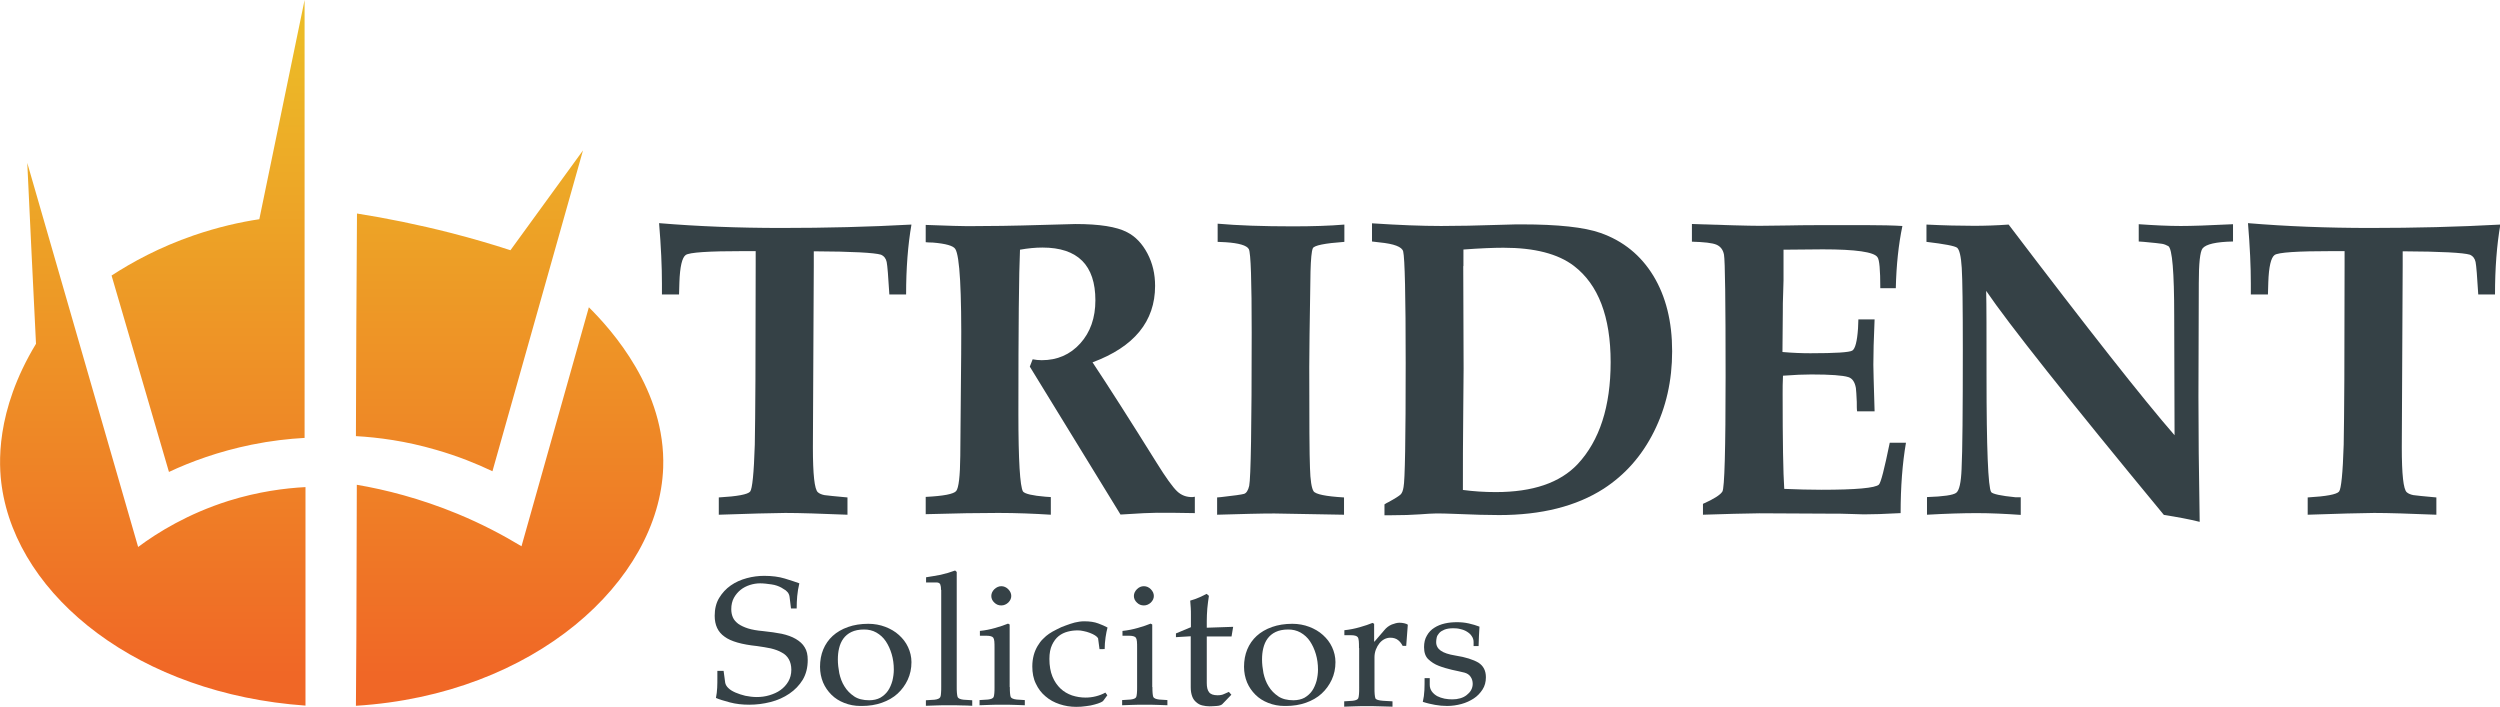 <?xml version="1.0" encoding="utf-8"?>
<!-- Generator: Adobe Illustrator 27.0.0, SVG Export Plug-In . SVG Version: 6.00 Build 0)  -->
<svg version="1.1" id="Layer_1" xmlns="http://www.w3.org/2000/svg" xmlns:xlink="http://www.w3.org/1999/xlink" x="0px" y="0px"
	 viewBox="0 0 1402.7 396.6" style="enable-background:new 0 0 1402.7 396.6;" xml:space="preserve">
<style type="text/css">
	.st0{fill:url(#SVGID_1_);}
	.st1{fill:#354146;}
</style>
<linearGradient id="SVGID_1_" gradientUnits="userSpaceOnUse" x1="186.039" y1="379.206" x2="186.039" y2="19.503">
	<stop  offset="2.392578e-03" style="stop-color:#F06726"/>
	<stop  offset="0.426" style="stop-color:#EE8C26"/>
	<stop  offset="1" style="stop-color:#ECBB27"/>
</linearGradient>
<path class="st0" d="M15.3,91.4l62.2,215.5c11-8.2,28-18.7,50.8-25.9c16.7-5.2,31.6-7.1,43.1-7.7c0,40.9,0,81.7,0,122.6
	C78.5,389.4,9.9,335.2,1,272.9c-1.7-11.8-3.8-42,19.2-80C18.5,159.1,16.9,125.3,15.3,91.4z M199.7,396
	c100.4-6.2,170.1-70.1,172.4-133.6c1.5-43.4-28.8-77.2-41.7-90c-12.6,44.7-25.2,89.4-37.8,134.1c-10.1-6.1-22.1-12.5-35.9-18.2
	c-21.1-8.7-40.6-13.6-56.5-16.3C200,354.8,199.9,375.5,199.7,396z M94.8,264.8c12.1-5.7,27.8-11.5,46.4-15.3
	c10.8-2.2,20.8-3.3,29.7-3.8V0c-8.5,41-16.9,82-25.4,123c-10.7,1.6-23.2,4.4-36.9,9.1c-19.1,6.6-34.5,15-46,22.5
	C73.4,191.4,84.1,228.1,94.8,264.8z M199.7,244.7c12.5,0.7,27.9,2.7,45,7.7c12.2,3.5,22.8,7.8,31.6,12l50.8-180
	c-13.6,18.7-27.1,37.3-40.7,56c-10.4-3.4-21.4-6.6-33-9.6c-18.8-4.8-36.6-8.4-53.1-11C200,161.4,199.8,203,199.7,244.7z"/>
<g>
	<path class="st1" d="M403.3,288.8v-9.7c10.5-0.6,16.3-1.7,17.6-3.3c1.2-1.5,2.1-10.3,2.6-26.3c0.3-15.3,0.5-49.1,0.5-101.3v-7.3
		h-6.8c-19.7,0-30.5,0.7-32.5,2.2c-2,1.5-3.2,6.5-3.5,15.3l-0.2,6.8h-9.6v-6.1c0-9.4-0.5-20.7-1.6-33.9c21.5,1.8,44.4,2.7,68.6,2.7
		c25,0,49.3-0.6,73-1.9c-2,11.5-3,24.6-3,39.2h-9.4c-0.6-10.2-1.1-16.2-1.5-18.2c-0.4-1.9-1.4-3.3-3.2-4.1
		c-3.6-1.1-16.1-1.8-37.7-1.9v8l-0.5,102c0,15.2,0.9,23.6,2.8,25.2c0.9,0.8,2.2,1.3,3.7,1.6c1.6,0.2,5.9,0.7,12.9,1.3v9.7
		c-15-0.6-26.6-1-34.9-1C432.5,287.9,420.1,288.2,403.3,288.8z"/>
	<path class="st1" d="M577.8,205.7l1.6-4.1c1.6,0.3,3.3,0.5,5.1,0.5c8.7,0,15.9-3.1,21.6-9.4c5.7-6.3,8.5-14.4,8.5-24.2
		c0-19.7-9.9-29.6-29.7-29.6c-3.9,0-8.1,0.4-12.6,1.2c-0.6,12.8-0.9,43.4-0.9,91.8c0,26.5,0.9,41.1,2.6,43.9
		c1.1,1.3,5.3,2.3,12.6,2.9l3,0.2v9.9c-9.5-0.6-19.3-1-29.5-1c-10.3,0-23.9,0.2-40.7,0.7v-9.7c10-0.5,15.7-1.6,17.1-3.3
		c1.4-1.7,2.2-8.3,2.3-19.7l0.5-57.2c0.3-35.4-0.8-55-3.3-58.9c-1.1-1.8-5.3-3-12.6-3.6c-1.6,0-2.9-0.1-4-0.2v-9.7
		c12.9,0.5,20.8,0.7,23.6,0.7c11.9,0,25.9-0.2,42.1-0.7c10.8-0.3,16.8-0.5,18.3-0.5c13.4,0,23.1,1.5,29,4.6
		c4.7,2.4,8.5,6.4,11.4,11.9c2.9,5.5,4.3,11.5,4.3,18.2c0,19.9-11.7,34.2-35.1,42.9c8.9,13.4,20.9,32.2,36,56.4
		c5.1,8.2,8.9,13.5,11.4,15.9c2.4,2.3,5.3,3.4,8.8,3.3c0.2,0,0.5-0.1,1.2-0.2v9.2c-8.6-0.2-15.7-0.2-21.3-0.2c-3.1,0-9.9,0.3-20.4,1
		L577.8,205.7z"/>
	<path class="st1" d="M682.9,288.8v-9.7l2.3-0.2c7.2-0.8,11.4-1.4,12.8-1.8c1.3-0.4,2.3-1.9,2.9-4.5c0.9-4.4,1.4-32.9,1.4-85.8
		c0-29.2-0.5-44.9-1.6-47c-1.1-2.1-5.5-3.4-13.1-3.9c-0.8,0-2.3-0.1-4.4-0.2v-10.2c11.2,1,25.3,1.5,42.1,1.5c11.1,0,20.7-0.3,29-1
		v9.7c-11.1,0.8-17,2-17.7,3.6c-0.7,1.6-1.1,6-1.3,13.1c-0.5,29.6-0.7,47.4-0.7,53.5c0,30.7,0.1,49.5,0.4,56.6
		c0.2,7,0.9,11.4,2,13.1c1.1,1.7,6.8,2.9,17.1,3.5v9.7l-39.1-0.7C707.5,288.1,696.8,288.4,682.9,288.8z"/>
	<path class="st1" d="M776.8,288.8V283c0.9-0.6,1.6-1,2.1-1.2c3.9-2.1,6.2-3.6,7-4.4c0.8-0.8,1.3-2.2,1.6-4.1
		c0.8-3.7,1.2-26.9,1.2-69.5c0-38.1-0.5-59-1.4-62.7c-0.6-2.6-5.1-4.3-13.3-5.1c-0.3,0-1.7-0.2-4.2-0.5v-10.2
		c15.1,1,28.1,1.5,38.8,1.5c8.6,0,20.2-0.2,34.9-0.7c5-0.2,8.4-0.2,10.3-0.2c20.4,0,35.2,1.6,44.2,4.8c12.8,4.5,22.7,12.6,29.7,24.1
		c7,11.6,10.5,25.6,10.5,42.3c0,16.5-3.4,31.5-10.2,45.1c-6.8,13.6-16.2,24.2-28.2,32c-15.4,9.9-35,14.8-58.7,14.8
		c-5.8,0-14.4-0.2-25.7-0.7c-3.9-0.2-7.2-0.2-9.8-0.2c-1.9,0-4.9,0.2-9.1,0.5c-4.2,0.3-9.6,0.5-16.1,0.5H776.8z M821,149.3l0.2,57.7
		c0,4.2-0.1,12-0.2,23.3c-0.2,16.8-0.2,31.7-0.2,44.6c5.9,0.8,12.1,1.2,18.5,1.2c20.7,0,36-5.2,45.9-15.7
		c12.3-13.2,18.5-32.3,18.5-57.2c0-25.5-6.9-43.5-20.6-54c-8.9-6.8-22.1-10.2-39.5-10.2c-5.6,0-13.1,0.3-22.5,1V149.3z"/>
	<path class="st1" d="M955.5,288.8v-6.1c6.1-2.7,9.7-5,10.9-6.9c1.2-1.9,1.8-23.5,1.8-64.8c0-42-0.3-64.7-0.9-68.1
		c-0.5-2.7-1.9-4.6-4.2-5.6c-2.3-1-6.9-1.5-13.8-1.7v-9.9c18.9,0.6,31.5,1,37.9,1c3.6,0,9.1-0.1,16.5-0.2c7.4-0.2,21.5-0.2,42.2-0.2
		c9.5,0,16.7,0.2,21.5,0.5c-2.2,10.5-3.4,22.1-3.7,34.9h-8.7c0-10.3-0.5-16.1-1.6-17.4c-1.9-2.9-12.1-4.4-30.7-4.4
		c-6.1,0-13.4,0.1-22,0.2v17.2c0,1-0.1,3.3-0.2,7c-0.2,4.2-0.2,7.8-0.2,10.9l-0.2,22.3c5.6,0.5,10.8,0.7,15.7,0.7
		c14,0,21.9-0.5,23.5-1.5c1.6-1,2.7-5.1,3.2-12.4c0-1,0.1-2.7,0.2-5.1h9.1c-0.5,11.1-0.7,19.6-0.7,25.4c0,1.6,0.2,10.3,0.7,26.2
		h-9.8c-0.2-1-0.2-2.7-0.2-5.3c-0.2-3.9-0.3-6.5-0.5-7.8c-0.6-3.4-2-5.4-4.2-6.1c-3.1-1-10.1-1.5-20.8-1.5c-4.1,0-9.4,0.2-15.9,0.7
		c-0.2,3.7-0.2,7.1-0.2,10.2c0,26.5,0.3,44.3,0.9,53.3c7.3,0.3,14.3,0.5,20.8,0.5c19.5,0,30.3-1,32.3-2.9c1.1-1,3.1-8.8,6.1-23.5
		h9.1c-2,11.6-3,24.8-3,39.5c-8.9,0.5-15.8,0.7-20.6,0.7c-0.2,0-2.4-0.1-6.7-0.2c-4.3-0.2-8.5-0.2-12.8-0.2l-39.1-0.2
		C978.5,288.1,968,288.4,955.5,288.8z"/>
	<path class="st1" d="M1081.2,288.8v-9.9c9.2-0.3,14.7-1.1,16.4-2.4c1.7-1.3,2.7-5.7,3-13.3c0.5-10,0.7-32.4,0.7-67.1
		c0-24.1-0.2-39.3-0.6-45.8c-0.4-6.5-1.3-10.2-2.6-11.3c-1.3-1-7.1-2.1-17.2-3.3V126c10.1,0.5,19,0.7,26.7,0.7
		c5.9,0,12.4-0.2,19.4-0.7c44.5,58.6,75.5,98,93.1,118.2l-0.2-66.9c0-24.7-1.1-37.8-3.3-39.2c-1.1-0.6-2.3-1.1-3.5-1.3
		c-1.3-0.2-4.7-0.6-10.3-1.1c-0.5,0-1.4-0.1-2.8-0.2v-9.7c8.6,0.6,16.5,1,23.6,1c5.8,0,15.5-0.3,29.3-1v9.7
		c-9.5,0.2-15.2,1.5-17.1,3.9c-1.4,1.8-2.1,8.3-2.1,19.6l-0.2,63.5c0,18.4,0.2,41.8,0.7,70.3c-5.9-1.5-12.6-2.7-20.1-3.9
		c-54-65.4-87.2-107.3-99.7-125.7c0.2,7.4,0.2,23.4,0.2,48c0,40.5,0.9,62.2,2.6,64.9c0.9,1.1,5.5,2.1,13.6,2.9h3v9.9
		c-8.6-0.6-16.8-1-24.6-1C1101.3,287.9,1092,288.2,1081.2,288.8z"/>
	<path class="st1" d="M1294.8,288.8v-9.7c10.4-0.6,16.3-1.7,17.6-3.3c1.2-1.5,2.1-10.3,2.6-26.3c0.3-15.3,0.5-49.1,0.5-101.3v-7.3
		h-6.8c-19.7,0-30.5,0.7-32.5,2.2c-2,1.5-3.2,6.5-3.5,15.3l-0.2,6.8h-9.6v-6.1c0-9.4-0.5-20.7-1.6-33.9c21.5,1.8,44.4,2.7,68.6,2.7
		c25,0,49.3-0.6,73-1.9c-2,11.5-3,24.6-3,39.2h-9.4c-0.6-10.2-1.1-16.2-1.5-18.2c-0.4-1.9-1.4-3.3-3.2-4.1
		c-3.6-1.1-16.1-1.8-37.7-1.9v8l-0.5,102c0,15.2,0.9,23.6,2.8,25.2c0.9,0.8,2.2,1.3,3.7,1.6c1.6,0.2,5.8,0.7,12.9,1.3v9.7
		c-15-0.6-26.6-1-34.9-1C1324.1,287.9,1311.7,288.2,1294.8,288.8z"/>
</g>
<path class="st1" d="M443.8,341.3l-0.7-5.7c0-0.6-0.2-1.2-0.3-1.7c-0.2-0.5-0.4-1-0.7-1.4c-0.3-0.4-0.8-0.8-1.3-1.3
	c-0.6-0.4-1.4-0.9-2.4-1.5c-1.5-0.8-3.3-1.5-5.5-1.8s-4.3-0.6-6.4-0.6c-1.9,0-3.8,0.3-5.7,0.9c-1.9,0.6-3.7,1.5-5.2,2.7
	c-1.5,1.2-2.8,2.7-3.8,4.5c-1,1.8-1.5,4-1.5,6.4c0,1.7,0.3,3.2,0.9,4.6c0.6,1.4,1.6,2.5,3,3.6c1.4,1,3.3,1.9,5.5,2.6
	s5.1,1.2,8.5,1.5c3.9,0.4,7.3,0.9,10.4,1.5c3.1,0.7,5.7,1.6,7.9,2.9c2.2,1.3,3.9,2.8,5,4.7c1.2,1.9,1.7,4.2,1.7,7.1
	c0,4.2-0.9,7.9-2.8,11.1c-1.9,3.1-4.4,5.7-7.5,7.8c-3.1,2.1-6.6,3.7-10.6,4.7c-3.9,1-7.9,1.5-11.9,1.5c-3.9,0-7.5-0.4-10.9-1.3
	c-3.4-0.9-6-1.7-7.8-2.5c0.4-1.9,0.6-3.8,0.7-5.7c0.1-1.9,0.1-3.8,0.1-5.7v-3.8h3.5l0.9,6.7c0.2,1,0.8,2.1,1.8,3c1,1,2.4,1.8,4,2.5
	c1.6,0.7,3.5,1.3,5.5,1.8c2.1,0.4,4.2,0.7,6.4,0.7c2.4,0,4.8-0.3,7.1-1c2.3-0.7,4.4-1.6,6.2-2.9c1.8-1.3,3.3-2.9,4.4-4.8
	c1.1-1.9,1.7-4.1,1.7-6.6c0-2.3-0.5-4.3-1.4-5.9c-0.9-1.6-2.2-2.9-4-3.8c-1.7-1-3.7-1.7-6.1-2.3c-2.4-0.5-4.9-0.9-7.7-1.3
	c-8.6-0.9-14.7-2.6-18.3-5.3c-3.7-2.6-5.5-6.5-5.5-11.7c0-3.8,0.8-7.2,2.5-10c1.7-2.8,3.8-5.1,6.5-7c2.7-1.9,5.7-3.2,9-4.1
	s6.6-1.3,9.8-1.3c4.4,0,8.2,0.5,11.5,1.5s6,1.9,8.2,2.7c-0.6,2.5-1,4.9-1.2,7.2c-0.2,2.2-0.3,4.5-0.3,6.9H443.8z"/>
<path class="st1" d="M482.8,396.1c-3.3,0-6.3-0.6-9.1-1.7c-2.8-1.1-5.2-2.6-7.2-4.6c-2-2-3.6-4.3-4.7-6.9c-1.1-2.7-1.7-5.6-1.7-8.8
	c0-3.5,0.6-6.8,1.8-9.7c1.2-2.9,3-5.5,5.3-7.6s5.2-3.8,8.6-5c3.4-1.2,7.2-1.8,11.4-1.8c3.4,0,6.6,0.6,9.5,1.7
	c2.9,1.1,5.5,2.6,7.7,4.6s3.9,4.2,5.1,6.8c1.2,2.6,1.9,5.4,1.9,8.4c0,3.6-0.7,6.9-2.1,9.9c-1.4,3-3.3,5.6-5.7,7.8
	c-2.4,2.2-5.4,3.9-8.8,5.1c-3.4,1.2-7.2,1.8-11.2,1.8H482.8z M484.8,353.2c-2.9,0-5.2,0.5-7.1,1.4c-1.9,0.9-3.4,2.2-4.5,3.7
	c-1.1,1.5-1.9,3.3-2.4,5.4c-0.5,2-0.7,4.2-0.7,6.3c0,2.5,0.3,5,0.8,7.7c0.6,2.7,1.5,5.2,2.9,7.4c1.4,2.3,3.2,4.1,5.4,5.6
	c2.2,1.5,5.1,2.2,8.5,2.2c2.4,0,4.5-0.5,6.2-1.4c1.7-1,3.2-2.3,4.3-3.9c1.1-1.6,1.9-3.5,2.5-5.6c0.5-2.1,0.8-4.2,0.8-6.3
	c0-3.1-0.4-6-1.2-8.7c-0.8-2.7-1.9-5.1-3.3-7.2c-1.4-2.1-3.2-3.7-5.3-4.9C489.6,353.7,487.3,353.2,484.8,353.2z"/>
<path class="st1" d="M720.7,396.1c-3.3,0-6.3-0.6-9.1-1.7c-2.8-1.1-5.2-2.6-7.2-4.6c-2-2-3.6-4.3-4.7-6.9c-1.1-2.7-1.7-5.6-1.7-8.8
	c0-3.5,0.6-6.8,1.8-9.7c1.2-2.9,3-5.5,5.3-7.6s5.2-3.8,8.6-5c3.4-1.2,7.2-1.8,11.4-1.8c3.4,0,6.6,0.6,9.5,1.7
	c2.9,1.1,5.5,2.6,7.7,4.6s3.9,4.2,5.1,6.8c1.2,2.6,1.9,5.4,1.9,8.4c0,3.6-0.7,6.9-2.1,9.9c-1.4,3-3.3,5.6-5.7,7.8
	c-2.4,2.2-5.4,3.9-8.8,5.1s-7.2,1.8-11.2,1.8H720.7z M722.8,353.2c-2.9,0-5.2,0.5-7.1,1.4c-1.9,0.9-3.4,2.2-4.5,3.7
	c-1.1,1.5-1.9,3.3-2.4,5.4c-0.5,2-0.7,4.2-0.7,6.3c0,2.5,0.3,5,0.8,7.7c0.6,2.7,1.5,5.2,2.9,7.4c1.4,2.3,3.2,4.1,5.4,5.6
	c2.2,1.5,5.1,2.2,8.5,2.2c2.4,0,4.5-0.5,6.2-1.4c1.7-1,3.2-2.3,4.3-3.9c1.1-1.6,1.9-3.5,2.5-5.6c0.5-2.1,0.8-4.2,0.8-6.3
	c0-3.1-0.4-6-1.2-8.7c-0.8-2.7-1.9-5.1-3.3-7.2c-1.4-2.1-3.2-3.7-5.3-4.9C727.5,353.7,725.3,353.2,722.8,353.2z"/>
<path class="st1" d="M528,331c0-1.2-0.1-2.2-0.4-3c-0.3-0.8-1-1.2-2.2-1.2h-5.8v-2.9c2.7-0.4,5.5-0.9,8.2-1.4
	c2.7-0.6,5.4-1.4,8.1-2.4l0.9,0.8V385c0,1.4,0,2.6,0.1,3.7c0.1,1,0.2,1.8,0.4,2.4c0.4,0.8,1.5,1.3,3.4,1.5l4.8,0.3v3.1
	c-1.9-0.1-3.8-0.2-6-0.2c-2.1-0.1-4.5-0.1-7-0.1s-4.9,0-7,0.1c-2.1,0.1-4.1,0.1-6,0.2v-3.1l4.8-0.3c1.8-0.2,2.9-0.7,3.3-1.5
	c0.2-0.6,0.4-1.3,0.4-2.4c0.1-1,0.1-2.3,0.1-3.7V331z"/>
<path class="st1" d="M566.6,385.5c0,1.3,0,2.4,0.1,3.4s0.2,1.7,0.4,2.2c0.4,0.7,1.5,1.2,3.3,1.4l4.6,0.3v2.9
	c-1.8-0.1-3.8-0.1-5.8-0.2c-2.1-0.1-4.4-0.1-6.9-0.1c-2.5,0-4.8,0-6.9,0.1c-2.1,0.1-4,0.1-5.8,0.2v-2.9l4.7-0.3
	c1.7-0.2,2.8-0.6,3.2-1.4c0.2-0.5,0.3-1.2,0.4-2.2s0.1-2.1,0.1-3.4v-21.8c0-1.5,0-2.8-0.1-3.8c-0.1-1-0.3-1.7-0.6-2.1
	c-0.5-0.7-1.8-1.1-3.8-1.1h-3.7V354c3-0.3,5.9-0.9,8.7-1.7c2.8-0.8,5.2-1.6,7.1-2.4l0.9,0.5V385.5z M561.8,328.9
	c1.5,0,2.8,0.6,3.9,1.7c1.1,1.1,1.7,2.4,1.7,3.8s-0.6,2.6-1.7,3.7c-1.1,1-2.4,1.6-3.9,1.6c-1.5,0-2.8-0.5-3.9-1.6
	c-1.1-1-1.7-2.3-1.7-3.7s0.6-2.7,1.7-3.8C559.1,329.5,560.4,328.9,561.8,328.9z"/>
<path class="st1" d="M646.6,385.5c0,1.3,0,2.4,0.1,3.4c0.1,1,0.2,1.7,0.4,2.2c0.4,0.7,1.5,1.2,3.3,1.4l4.6,0.3v2.9
	c-1.8-0.1-3.8-0.1-5.8-0.2c-2.1-0.1-4.4-0.1-6.9-0.1c-2.5,0-4.8,0-6.9,0.1c-2.1,0.1-4,0.1-5.8,0.2v-2.9l4.7-0.3
	c1.7-0.2,2.8-0.6,3.2-1.4c0.2-0.5,0.3-1.2,0.4-2.2c0.1-1,0.1-2.1,0.1-3.4v-21.8c0-1.5,0-2.8-0.1-3.8c-0.1-1-0.3-1.7-0.6-2.1
	c-0.5-0.7-1.8-1.1-3.8-1.1h-3.7V354c3-0.3,5.9-0.9,8.7-1.7c2.8-0.8,5.2-1.6,7.1-2.4l0.9,0.5V385.5z M641.8,328.9
	c1.5,0,2.8,0.6,3.9,1.7c1.1,1.1,1.7,2.4,1.7,3.8s-0.6,2.6-1.7,3.7c-1.1,1-2.4,1.6-3.9,1.6c-1.5,0-2.8-0.5-3.9-1.6
	c-1.1-1-1.7-2.3-1.7-3.7s0.6-2.7,1.7-3.8C639,329.5,640.3,328.9,641.8,328.9z"/>
<path class="st1" d="M616.9,364.1l-0.8-6c-0.3-0.5-0.9-1.1-1.7-1.6c-0.8-0.5-1.8-1-2.9-1.4c-1.1-0.4-2.3-0.8-3.5-1
	c-1.2-0.3-2.3-0.4-3.3-0.4c-1.9,0-3.7,0.2-5.6,0.7c-1.9,0.5-3.6,1.3-5.1,2.5c-1.5,1.2-2.7,2.8-3.7,4.9c-1,2.1-1.5,4.7-1.5,7.9
	c0,3.9,0.6,7.2,1.7,9.9c1.1,2.7,2.7,5,4.5,6.7c1.9,1.8,4,3,6.5,3.9c2.5,0.8,5,1.2,7.6,1.2c1.8,0,3.7-0.2,5.7-0.7
	c2-0.5,3.8-1.2,5.4-2.1l1.1,1.5l-2.3,3.1c-0.2,0.3-0.7,0.6-1.6,1c-0.8,0.4-1.9,0.7-3.3,1.1c-1.3,0.4-2.9,0.7-4.7,0.9
	c-1.8,0.3-3.7,0.4-5.6,0.4c-3.2,0-6.3-0.5-9.3-1.5c-3-1-5.6-2.4-7.9-4.4c-2.3-1.9-4.1-4.3-5.4-7.1c-1.4-2.8-2-6.1-2-9.7
	c0-2.3,0.3-4.4,0.8-6.3s1.3-3.7,2.2-5.2c0.9-1.5,1.9-2.9,3.1-4c1.1-1.1,2.2-2.1,3.3-2.8c1.2-0.8,2.7-1.7,4.4-2.5
	c1.7-0.9,3.3-1.6,4.8-2.1c1.7-0.7,3.5-1.2,5.2-1.7c1.7-0.4,3.5-0.7,5.3-0.7c3.2,0,5.8,0.4,7.9,1.2c2.1,0.8,3.8,1.5,5.2,2.3
	c-0.4,1.5-0.8,3.4-1.1,5.5c-0.3,2.2-0.5,4.4-0.5,6.6H616.9z"/>
<path class="st1" d="M659.8,357.5v-2.1l8.4-3.5v-6.9c0-1.3,0-2.7-0.1-4c-0.1-1.3-0.2-2.6-0.3-4c1.9-0.5,3.7-1.2,5.3-1.9
	c1.6-0.7,2.9-1.4,3.9-1.9l1.3,1.1c-0.4,2.2-0.6,4.6-0.9,7.1c-0.2,2.6-0.3,4.9-0.3,7.1v3.7l14.8-0.5l-0.9,5.4h-13.9v26.1
	c0,2.4,0.4,4.1,1.3,5.2c0.8,1.1,2.4,1.7,4.7,1.7c1.5,0,2.7-0.2,3.7-0.7c1-0.4,1.9-0.9,2.7-1.2l1.4,1.6l-5.1,5.3
	c-0.5,0.5-1.6,0.9-3.1,1c-1.5,0.1-2.8,0.2-4,0.2c-1.5,0-2.8-0.2-4.1-0.5c-1.3-0.3-2.4-0.9-3.4-1.8c-1-0.8-1.8-1.9-2.3-3.3
	c-0.5-1.4-0.8-3-0.8-5v-28.7L659.8,357.5z"/>
<path class="st1" d="M762.5,363.6c0-1.6,0-2.9-0.1-3.9c-0.1-1.1-0.3-1.8-0.6-2.2c-0.5-0.7-1.8-1.1-3.8-1.1h-3.7v-2.8
	c3-0.3,5.9-0.9,8.7-1.7c2.8-0.8,5.2-1.6,7.1-2.4l0.9,0.5v10h0.2l5.5-6.4c1.2-1.5,2.6-2.5,4.2-3.2c1.6-0.6,3-1,4.3-1
	c0.9,0,1.8,0.1,2.7,0.3c0.9,0.2,1.6,0.5,2,0.8l-0.9,11.9H787c-0.6-1.2-1.4-2.3-2.5-3.2c-1.1-0.9-2.6-1.4-4.4-1.4
	c-1.2,0-2.3,0.3-3.3,0.8c-1,0.5-2,1.3-2.8,2.3c-0.8,1-1.5,2.2-2,3.5c-0.5,1.3-0.8,2.8-0.8,4.3V386c0,1.3,0,2.5,0.1,3.5
	s0.2,1.7,0.4,2.3c0.4,0.8,1.8,1.2,4.3,1.4l5.3,0.3v3c-2.6-0.1-5.1-0.1-7.3-0.2c-2.2-0.1-4.6-0.1-7.1-0.1s-4.8,0-6.9,0.1
	c-2.1,0.1-4,0.1-5.8,0.2v-3l4.7-0.3c1.7-0.2,2.8-0.6,3.2-1.4c0.2-0.5,0.3-1.3,0.4-2.3s0.1-2.2,0.1-3.5V363.6z"/>
<path class="st1" d="M802.2,380.3v3.9c0,1.4,0.4,2.7,1.2,3.8c0.8,1.1,1.8,1.9,3,2.6c1.2,0.6,2.6,1.1,4.1,1.4c1.5,0.3,3,0.4,4.4,0.4
	c1.6,0,3-0.2,4.4-0.6c1.4-0.4,2.6-1,3.6-1.8c1-0.8,1.9-1.7,2.5-2.8c0.6-1.1,0.9-2.3,0.9-3.5c0-1.5-0.4-2.9-1.2-4
	c-0.8-1.2-2-1.9-3.4-2.3c-2.2-0.5-4.6-1.1-7.1-1.6c-2.5-0.6-5-1.3-7.3-2.2c-2.4-0.9-4.3-2.2-5.9-3.7c-1.6-1.5-2.4-3.8-2.4-6.8
	c0-2.5,0.5-4.7,1.6-6.5c1-1.8,2.4-3.3,4.2-4.4c1.7-1.1,3.7-1.9,5.9-2.4c2.2-0.5,4.5-0.7,6.8-0.7c2.2,0,4.4,0.2,6.6,0.7
	c2.2,0.5,4.2,1.1,6,1.8c-0.1,1.7-0.2,3.5-0.3,5.3c-0.1,1.8-0.1,3.6-0.2,5.6h-2.8v-2.2c0-1.2-0.3-2.3-1-3.3c-0.6-1-1.5-1.8-2.6-2.5
	c-1.1-0.7-2.3-1.2-3.7-1.5c-1.4-0.4-2.7-0.5-4.1-0.5c-2.1,0-3.8,0.3-5,0.8s-2.2,1.1-2.9,1.9c-0.7,0.8-1.2,1.6-1.4,2.5
	c-0.2,0.9-0.3,1.8-0.3,2.6c0,2,0.9,3.6,2.6,4.8c1.7,1.2,4.4,2.1,8.1,2.7c5.8,0.9,10.1,2.3,13,4c2.8,1.8,4.2,4.5,4.2,8.2
	c0,2.6-0.6,4.9-1.9,6.9c-1.3,2-2.9,3.7-4.9,5c-2,1.3-4.3,2.4-6.9,3.1s-5.3,1.1-8,1.1c-2.4,0-4.6-0.2-6.8-0.6
	c-2.2-0.4-4.5-0.9-6.9-1.7c0.5-2.1,0.8-4.3,0.9-6.6c0.1-2.3,0.1-4.5,0.1-6.7H802.2z"/>
</svg>
